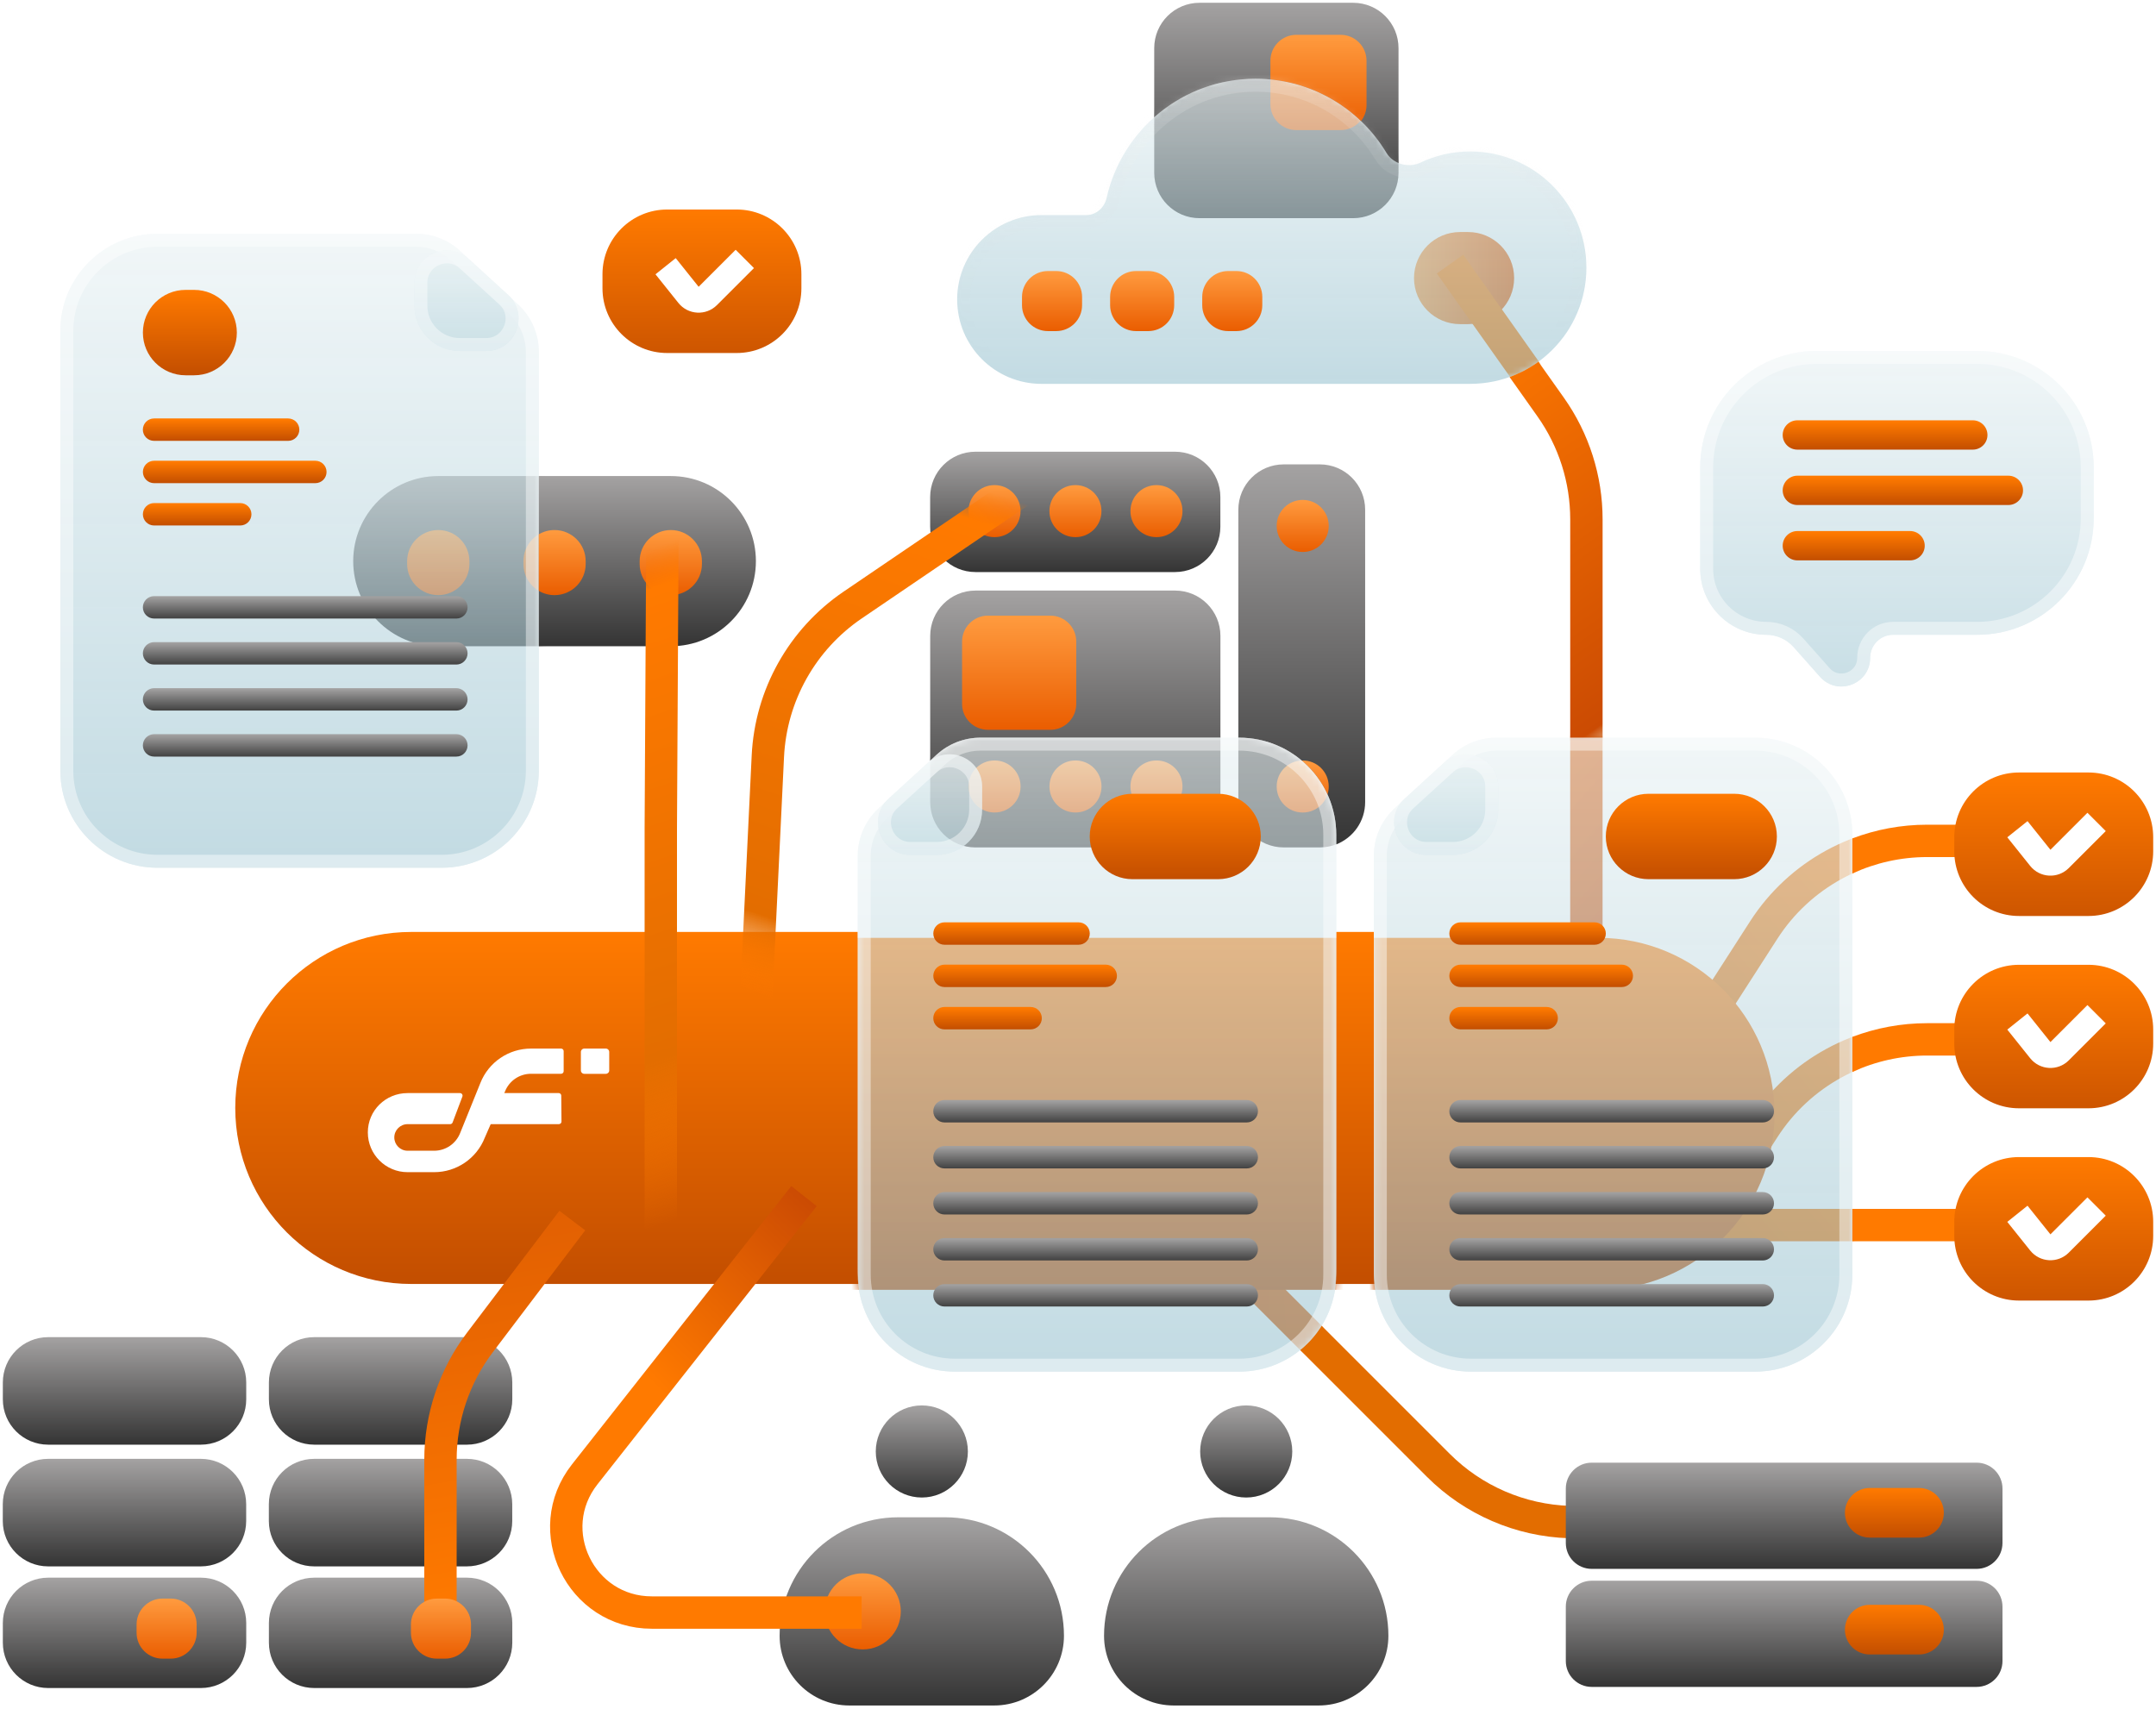 <svg width="333" height="264" viewBox="0 0 333 264" fill="none" xmlns="http://www.w3.org/2000/svg">
<g clip-path="url(#clip0_1524_15203)">
<mask id="mask0_1524_15203" style="mask-type:alpha" maskUnits="userSpaceOnUse" x="147" y="12" width="99" height="48">
<path fill-rule="evenodd" clip-rule="evenodd" d="M227.136 59.167C237.021 59.135 245.024 51.111 245.024 41.218C245.024 31.305 236.988 23.27 227.075 23.27C224.323 23.27 221.715 23.889 219.384 24.996C217.555 25.865 215.178 25.222 214.134 23.485C210.014 16.628 202.503 12.039 193.92 12.039C182.682 12.039 173.281 19.906 170.924 30.434C170.589 31.932 169.322 33.098 167.787 33.098H160.872C153.672 33.098 147.836 38.934 147.836 46.134C147.836 53.333 153.672 59.17 160.872 59.17H226.878C226.964 59.17 227.05 59.169 227.136 59.167Z" fill="white"/>
<mask id="mask1_1524_15203" style="mask-type:luminance" maskUnits="userSpaceOnUse" x="147" y="12" width="99" height="48">
<path fill-rule="evenodd" clip-rule="evenodd" d="M227.136 59.167C237.021 59.135 245.024 51.111 245.024 41.218C245.024 31.305 236.988 23.27 227.075 23.27C224.323 23.27 221.715 23.889 219.384 24.996C217.555 25.865 215.178 25.222 214.134 23.485C210.014 16.628 202.503 12.039 193.92 12.039C182.682 12.039 173.281 19.906 170.924 30.434C170.589 31.932 169.322 33.098 167.787 33.098H160.872C153.672 33.098 147.836 38.934 147.836 46.134C147.836 53.333 153.672 59.17 160.872 59.17H226.878C226.964 59.17 227.05 59.169 227.136 59.167Z" fill="white"/>
</mask>
<g mask="url(#mask1_1524_15203)">
<path d="M227.136 59.167L227.097 57.168L227.113 57.167H227.129L227.136 59.167ZM227.129 57.167C235.913 57.138 243.024 50.009 243.024 41.218H247.024C247.024 52.214 238.129 61.131 227.142 61.167L227.129 57.167ZM243.024 41.218C243.024 32.41 235.884 25.27 227.075 25.27V21.27C238.093 21.27 247.024 30.201 247.024 41.218H243.024ZM227.075 25.27C224.626 25.27 222.311 25.82 220.242 26.803L218.526 23.19C221.12 21.958 224.02 21.27 227.075 21.27V25.27ZM212.42 24.515C208.646 18.234 201.772 14.039 193.92 14.039V10.039C203.234 10.039 211.382 15.021 215.849 22.455L212.42 24.515ZM193.92 14.039C183.638 14.039 175.032 21.237 172.876 30.871L168.972 29.997C171.529 18.576 181.725 10.039 193.92 10.039V14.039ZM167.787 35.098H160.872V31.098H167.787V35.098ZM160.872 35.098C154.777 35.098 149.836 40.039 149.836 46.134H145.836C145.836 37.83 152.568 31.098 160.872 31.098V35.098ZM149.836 46.134C149.836 52.229 154.777 57.17 160.872 57.17V61.17C152.568 61.17 145.836 54.438 145.836 46.134H149.836ZM160.872 57.17H226.878V61.17H160.872V57.17ZM226.878 57.17C226.951 57.17 227.024 57.169 227.097 57.168L227.175 61.167C227.076 61.169 226.977 61.17 226.878 61.17V57.17ZM172.876 30.871C172.367 33.144 170.393 35.098 167.787 35.098V31.098C168.251 31.098 168.811 30.72 168.972 29.997L172.876 30.871ZM220.242 26.803C217.542 28.085 214.026 27.188 212.42 24.515L215.849 22.455C216.329 23.255 217.568 23.645 218.526 23.19L220.242 26.803Z" fill="white"/>
</g>
</mask>
<g mask="url(#mask0_1524_15203)">
<g filter="url(#filter0_f_1524_15203)">
<path d="M209.005 0.301H185.273C181.407 0.301 178.273 3.435 178.273 7.301V26.703C178.273 30.569 181.407 33.703 185.273 33.703H209.005C212.871 33.703 216.005 30.569 216.005 26.703V7.301C216.005 3.435 212.871 0.301 209.005 0.301Z" fill="url(#paint0_linear_1524_15203)"/>
<path d="M207.064 5.25H200.219C198.01 5.25 196.219 7.041 196.219 9.25V16.095C196.219 18.305 198.01 20.095 200.219 20.095H207.064C209.273 20.095 211.064 18.305 211.064 16.095V9.25C211.064 7.041 209.273 5.25 207.064 5.25Z" fill="url(#paint1_linear_1524_15203)"/>
<path d="M225.512 50.071C221.583 50.071 218.398 46.886 218.398 42.957C218.398 39.029 221.583 35.844 225.512 35.844L226.749 35.844C230.678 35.844 233.862 39.029 233.862 42.957C233.862 46.886 230.678 50.071 226.749 50.071L225.512 50.071Z" fill="url(#paint2_linear_1524_15203)"/>
<path fill-rule="evenodd" clip-rule="evenodd" d="M241.549 61.321L226.001 39.353L221.92 42.242L237.468 64.209L237.468 64.209C240.755 68.855 242.52 74.405 242.52 80.096V113.826H247.52V80.096C247.52 73.371 245.434 66.811 241.549 61.321L241.549 61.321ZM286.095 134.813V129.391C289.733 128.007 293.639 127.27 297.645 127.27H313.727V132.27H297.645C293.593 132.27 289.662 133.162 286.095 134.813ZM286.095 191.618L313.725 191.618L313.725 186.618L286.095 186.618V191.618ZM286.095 165.473V160.051C289.733 158.668 293.639 157.93 297.645 157.93H313.727V162.93H297.645C293.593 162.93 289.662 163.822 286.095 165.473ZM200.812 208.424L220.38 227.992C226.228 233.84 234.085 237.238 242.351 237.495L269.728 238.346L269.884 233.348L242.506 232.497C235.512 232.28 228.864 229.404 223.916 224.456L204.13 204.67C203.24 206.1 202.116 207.369 200.812 208.424Z" fill="url(#paint3_linear_1524_15203)"/>
</g>
</g>
<mask id="mask2_1524_15203" style="mask-type:alpha" maskUnits="userSpaceOnUse" x="132" y="113" width="155" height="99">
<path fill-rule="evenodd" clip-rule="evenodd" d="M206.386 128.955C206.386 120.671 199.67 113.955 191.386 113.955H151.428C149.171 113.955 146.988 114.719 145.229 116.109C145.028 116.267 144.832 116.434 144.643 116.609L144.643 116.61L143.997 117.207L135.699 124.87C135.121 125.404 134.613 126 134.182 126.642C133.085 128.276 132.484 130.214 132.484 132.216V196.885C132.484 203.099 136.262 208.429 141.646 210.706C143.44 211.465 145.413 211.885 147.484 211.885L191.386 211.886C193.013 211.886 194.58 211.627 196.047 211.148C201.116 209.492 204.997 205.21 206.082 199.909C206.281 198.933 206.386 197.922 206.386 196.886V128.955ZM284.919 123.117C285.678 124.911 286.097 126.884 286.097 128.955V196.886C286.097 199.567 285.394 202.084 284.161 204.263C282.776 206.711 280.722 208.731 278.247 210.076C276.122 211.23 273.686 211.886 271.097 211.886L227.195 211.885C224.732 211.885 222.407 211.291 220.357 210.239C216.373 208.195 213.423 204.421 212.5 199.908C212.3 198.932 212.195 197.921 212.195 196.885V132.216C212.195 129.426 213.361 126.763 215.41 124.87L224.354 116.609C226.172 114.93 228.549 113.985 231.021 113.956C231.061 113.955 231.1 113.955 231.139 113.955H271.097C277.31 113.955 282.641 117.733 284.919 123.117Z" fill="white"/>
</mask>
<g mask="url(#mask2_1524_15203)">
<g filter="url(#filter1_f_1524_15203)">
<path d="M245.021 150.745V80.224C245.021 74.016 243.095 67.961 239.509 62.893L223.961 40.926" stroke="url(#paint4_linear_1524_15203)" stroke-width="5"/>
<path d="M151.68 155.885L222.148 226.353C227.546 231.751 234.799 234.888 242.429 235.125L269.806 235.976" stroke="url(#paint5_linear_1524_15203)" stroke-width="5"/>
<path d="M259.352 163.971L272.419 143.664C277.94 135.084 287.444 129.898 297.647 129.898H313.729" stroke="url(#paint6_linear_1524_15203)" stroke-width="5"/>
<path d="M259.352 194.632L272.419 174.325C277.94 165.745 287.444 160.559 297.647 160.559H313.729" stroke="url(#paint7_linear_1524_15203)" stroke-width="5"/>
<path d="M243.305 189.246H281.275L313.727 189.247" stroke="url(#paint8_linear_1524_15203)" stroke-width="5"/>
<path d="M246.889 144.875H63.525C48.509 144.875 36.336 157.048 36.336 172.064C36.336 187.08 48.509 199.253 63.525 199.253H246.889C261.905 199.253 274.078 187.08 274.078 172.064C274.078 157.048 261.905 144.875 246.889 144.875Z" fill="url(#paint9_linear_1524_15203)"/>
<path d="M181.498 91.228H150.672C146.806 91.228 143.672 94.362 143.672 98.228V123.911C143.672 127.777 146.806 130.911 150.672 130.911H181.498C185.364 130.911 188.498 127.777 188.498 123.911V98.228C188.498 94.362 185.364 91.228 181.498 91.228Z" fill="url(#paint10_linear_1524_15203)"/>
<path d="M166.131 117.475H166.094C163.885 117.475 162.094 119.265 162.094 121.475V121.512C162.094 123.721 163.885 125.512 166.094 125.512H166.131C168.34 125.512 170.131 123.721 170.131 121.512V121.475C170.131 119.265 168.34 117.475 166.131 117.475Z" fill="url(#paint11_linear_1524_15203)"/>
<path d="M153.631 117.475H153.594C151.385 117.475 149.594 119.265 149.594 121.475V121.512C149.594 123.721 151.385 125.512 153.594 125.512H153.631C155.84 125.512 157.631 123.721 157.631 121.512V121.475C157.631 119.265 155.84 117.475 153.631 117.475Z" fill="url(#paint12_linear_1524_15203)"/>
<path d="M178.639 117.475H178.602C176.392 117.475 174.602 119.265 174.602 121.475V121.512C174.602 123.721 176.392 125.512 178.602 125.512H178.639C180.848 125.512 182.639 123.721 182.639 121.512V121.475C182.639 119.265 180.848 117.475 178.639 117.475Z" fill="url(#paint13_linear_1524_15203)"/>
<path d="M203.851 71.736H198.266C194.4 71.736 191.266 74.87 191.266 78.736V123.907C191.266 127.773 194.4 130.907 198.266 130.907H203.851C207.717 130.907 210.851 127.773 210.851 123.907V78.736C210.851 74.87 207.717 71.736 203.851 71.736Z" fill="url(#paint14_linear_1524_15203)"/>
<path d="M201.225 117.479H201.188C198.978 117.479 197.188 119.269 197.188 121.479V121.516C197.188 123.725 198.978 125.516 201.188 125.516H201.225C203.434 125.516 205.225 123.725 205.225 121.516V121.479C205.225 119.269 203.434 117.479 201.225 117.479Z" fill="url(#paint15_linear_1524_15203)"/>
</g>
</g>
<path fill-rule="evenodd" clip-rule="evenodd" d="M132.484 143.965H63.523C48.508 143.965 36.336 156.139 36.336 171.154C36.336 186.17 48.508 198.344 63.523 198.344H132.672C132.547 197.572 132.484 196.781 132.484 195.975V143.965ZM206.195 198.344C206.32 197.572 206.383 196.783 206.383 195.977V143.965H212.195V195.975C212.195 196.781 212.258 197.572 212.383 198.344H206.195Z" fill="url(#paint16_linear_1524_15203)"/>
<mask id="mask3_1524_15203" style="mask-type:alpha" maskUnits="userSpaceOnUse" x="9" y="36" width="75" height="99">
<path d="M24.32 36.115C16.036 36.115 9.32 42.831 9.32 51.115L9.32 119.046C9.32 127.33 16.036 134.046 24.32 134.046H68.222C76.506 134.046 83.222 127.33 83.222 119.046L83.222 54.376C83.222 51.586 82.056 48.923 80.007 47.03L71.063 38.769C69.216 37.063 66.793 36.115 64.278 36.115L24.32 36.115Z" fill="#95C0CE"/>
<path d="M82.222 119.046L82.222 54.376C82.222 51.865 81.173 49.469 79.328 47.765L70.385 39.504C68.722 37.968 66.541 37.115 64.278 37.115L24.32 37.115C16.588 37.115 10.32 43.383 10.32 51.115L10.32 119.046C10.32 126.778 16.588 133.046 24.32 133.046H68.222C75.954 133.046 82.222 126.778 82.222 119.046Z" fill="#95C0CE" stroke="url(#paint17_linear_1524_15203)" stroke-width="2"/>
</mask>
<g mask="url(#mask3_1524_15203)">
<g filter="url(#filter2_f_1524_15203)">
<path d="M103.608 73.539H67.7C60.44 73.539 54.555 79.424 54.555 86.684C54.555 93.944 60.44 99.829 67.7 99.829H103.608C110.868 99.829 116.754 93.944 116.754 86.684C116.754 79.424 110.868 73.539 103.608 73.539Z" fill="url(#paint18_linear_1524_15203)"/>
<path d="M90.462 86.688C90.462 84.032 88.309 81.879 85.653 81.879C82.997 81.879 80.844 84.032 80.844 86.688V87.125C80.844 89.781 82.997 91.934 85.653 91.934C88.309 91.934 90.462 89.781 90.462 87.125V86.688Z" fill="url(#paint19_linear_1524_15203)"/>
<path d="M72.501 86.688C72.501 84.032 70.348 81.879 67.692 81.879C65.036 81.879 62.883 84.032 62.883 86.688V87.125C62.883 89.781 65.036 91.934 67.692 91.934C70.348 91.934 72.501 89.781 72.501 87.125V86.688Z" fill="url(#paint20_linear_1524_15203)"/>
</g>
</g>
<path d="M24.32 36.115C16.036 36.115 9.32 42.831 9.32 51.115L9.32 119.046C9.32 127.33 16.036 134.046 24.32 134.046H68.222C76.506 134.046 83.222 127.33 83.222 119.046L83.222 54.376C83.222 51.586 82.056 48.923 80.007 47.03L71.063 38.769C69.216 37.063 66.793 36.115 64.278 36.115L24.32 36.115Z" fill="url(#paint21_linear_1524_15203)"/>
<path fill-rule="evenodd" clip-rule="evenodd" d="M83.219 99.829L83.219 73.539H103.606C110.866 73.539 116.751 79.424 116.751 86.684C116.751 93.944 110.866 99.829 103.606 99.829H83.219Z" fill="url(#paint22_linear_1524_15203)"/>
<path d="M82.222 119.046L82.222 54.376C82.222 51.865 81.173 49.469 79.328 47.765L70.385 39.504C68.722 37.968 66.541 37.115 64.278 37.115L24.32 37.115C16.588 37.115 10.32 43.383 10.32 51.115L10.32 119.046C10.32 126.778 16.588 133.046 24.32 133.046H68.222C75.954 133.046 82.222 126.778 82.222 119.046Z" stroke="url(#paint23_linear_1524_15203)" stroke-width="2"/>
<path d="M120.414 252.691C120.414 242.582 128.609 234.387 138.719 234.387H146.027C156.136 234.387 164.332 242.582 164.332 252.691C164.332 258.638 159.511 263.459 153.564 263.459H131.181C125.235 263.459 120.414 258.638 120.414 252.691Z" fill="url(#paint24_linear_1524_15203)"/>
<path d="M170.523 252.691C170.523 242.582 178.719 234.387 188.828 234.387H196.136C206.246 234.387 214.441 242.582 214.441 252.691C214.441 258.638 209.62 263.459 203.673 263.459H181.291C175.344 263.459 170.523 258.638 170.523 252.691Z" fill="url(#paint25_linear_1524_15203)"/>
<path d="M133.251 243.047H133.251C130.006 243.047 127.375 245.678 127.375 248.923V248.923C127.375 252.169 130.006 254.799 133.251 254.799H133.251C136.497 254.799 139.128 252.169 139.128 248.923V248.923C139.128 245.678 136.497 243.047 133.251 243.047Z" fill="url(#paint26_linear_1524_15203)"/>
<path fill-rule="evenodd" clip-rule="evenodd" d="M185.273 0.43H209.005C212.871 0.43 216.005 3.564 216.005 7.43V25.188C215.24 24.875 214.57 24.34 214.134 23.614C210.014 16.756 202.503 12.168 193.92 12.168C187.915 12.168 182.435 14.414 178.273 18.112V7.43C178.273 3.564 181.407 0.43 185.273 0.43Z" fill="url(#paint27_linear_1524_15203)"/>
<path fill-rule="evenodd" clip-rule="evenodd" d="M200.219 5.379H207.064C209.273 5.379 211.064 7.17 211.064 9.379V16.224C211.064 17.16 210.743 18.02 210.205 18.701C206.494 15.151 201.623 12.802 196.219 12.279V9.379C196.219 7.17 198.01 5.379 200.219 5.379Z" fill="url(#paint28_linear_1524_15203)"/>
<path d="M7.439 243.715H31.031C34.897 243.715 38.031 246.849 38.031 250.715V253.762C38.031 257.628 34.897 260.762 31.031 260.762H7.439C3.573 260.762 0.439 257.628 0.439 253.762V250.715C0.439 246.849 3.573 243.715 7.439 243.715Z" fill="url(#paint29_linear_1524_15203)"/>
<path d="M7.431 225.359H31.023C34.889 225.359 38.023 228.493 38.023 232.359V234.97C38.023 238.836 34.889 241.97 31.023 241.97H7.431C3.565 241.97 0.431 238.836 0.431 234.97V232.359C0.431 228.493 3.565 225.359 7.431 225.359Z" fill="url(#paint30_linear_1524_15203)"/>
<path d="M7.439 206.559H31.031C34.897 206.559 38.031 209.693 38.031 213.559V216.169C38.031 220.035 34.897 223.169 31.031 223.169H7.439C3.573 223.169 0.439 220.035 0.439 216.169V213.559C0.439 209.693 3.573 206.559 7.439 206.559Z" fill="url(#paint31_linear_1524_15203)"/>
<path d="M48.533 243.715H72.125C75.991 243.715 79.125 246.849 79.125 250.715V253.762C79.125 257.628 75.991 260.762 72.125 260.762H48.533C44.667 260.762 41.533 257.628 41.533 253.762V250.715C41.533 246.849 44.667 243.715 48.533 243.715Z" fill="url(#paint32_linear_1524_15203)"/>
<path d="M48.525 225.359H72.117C75.983 225.359 79.117 228.493 79.117 232.359V234.97C79.117 238.836 75.983 241.97 72.117 241.97H48.525C44.659 241.97 41.525 238.836 41.525 234.97V232.359C41.525 228.493 44.659 225.359 48.525 225.359Z" fill="url(#paint33_linear_1524_15203)"/>
<path d="M48.533 206.559H72.125C75.991 206.559 79.125 209.693 79.125 213.559V216.169C79.125 220.035 75.991 223.169 72.125 223.169H48.533C44.667 223.169 41.533 220.035 41.533 216.169V213.559C41.533 209.693 44.667 206.559 48.533 206.559Z" fill="url(#paint34_linear_1524_15203)"/>
<path d="M108.415 86.688C108.415 84.032 106.262 81.879 103.606 81.879C100.95 81.879 98.797 84.032 98.797 86.688V87.125C98.797 89.781 100.95 91.934 103.606 91.934C106.262 91.934 108.415 89.781 108.415 87.125V86.688Z" fill="url(#paint35_linear_1524_15203)"/>
<path fill-rule="evenodd" clip-rule="evenodd" d="M83.219 91.276L83.219 82.538C83.932 82.119 84.763 81.879 85.65 81.879C88.306 81.879 90.459 84.032 90.459 86.688V87.125C90.459 89.781 88.306 91.934 85.65 91.934C84.763 91.934 83.932 91.694 83.219 91.276Z" fill="url(#paint36_linear_1524_15203)"/>
<path d="M135.265 224.219C135.265 220.29 138.45 217.105 142.379 217.105C146.307 217.105 149.492 220.29 149.492 224.219C149.492 228.147 146.307 231.332 142.379 231.332C138.45 231.332 135.265 228.147 135.265 224.219Z" fill="url(#paint37_linear_1524_15203)"/>
<path d="M185.367 224.219C185.367 220.29 188.552 217.105 192.48 217.105C196.409 217.105 199.594 220.29 199.594 224.219C199.594 228.147 196.409 231.332 192.48 231.332C188.552 231.332 185.367 228.147 185.367 224.219Z" fill="url(#paint38_linear_1524_15203)"/>
<path d="M88.392 188.549L74.12 207.385C70.17 212.599 68.032 218.961 68.032 225.502L68.031 253.856" stroke="url(#paint39_linear_1524_15203)" stroke-width="5"/>
<path d="M124.175 184.77L90.314 227.752C83.499 236.403 89.661 249.102 100.674 249.102L133.077 249.103" stroke="url(#paint40_linear_1524_15203)" stroke-width="5"/>
<path fill-rule="evenodd" clip-rule="evenodd" d="M200.812 208.553C202.116 207.498 203.24 206.229 204.13 204.799L223.916 224.585C228.864 229.533 235.512 232.409 242.506 232.626L269.884 233.477L269.728 238.475L242.351 237.624C234.085 237.367 226.228 233.969 220.38 228.121L200.812 208.553ZM286.095 134.942V129.52C289.733 128.136 293.639 127.398 297.645 127.398H313.727V132.398H297.645C293.593 132.398 289.662 133.291 286.095 134.942ZM286.095 191.747L313.725 191.747L313.725 186.747L286.095 186.747V191.747ZM286.095 165.602V160.18C289.733 158.797 293.639 158.059 297.645 158.059H313.727V163.059H297.645C293.593 163.059 289.662 163.951 286.095 165.602Z" fill="url(#paint41_linear_1524_15203)"/>
<path fill-rule="evenodd" clip-rule="evenodd" d="M233.156 58.24L237.472 64.338C240.759 68.983 242.525 74.534 242.525 80.225V114.383H247.525V80.225C247.525 73.499 245.438 66.939 241.553 61.449L237.612 55.881C236.257 56.864 234.76 57.663 233.156 58.24Z" fill="url(#paint42_linear_1524_15203)"/>
<path d="M102.062 207.558V127.97L102.314 82.353" stroke="url(#paint43_linear_1524_15203)" stroke-width="5"/>
<path d="M68.747 246.945H67.469C65.26 246.945 63.469 248.736 63.469 250.945V252.224C63.469 254.433 65.26 256.224 67.469 256.224H68.747C70.956 256.224 72.747 254.433 72.747 252.224V250.945C72.747 248.736 70.956 246.945 68.747 246.945Z" fill="url(#paint44_linear_1524_15203)"/>
<path d="M26.372 246.945H25.094C22.885 246.945 21.094 248.736 21.094 250.945V252.224C21.094 254.433 22.885 256.224 25.094 256.224H26.372C28.581 256.224 30.372 254.433 30.372 252.224V250.945C30.372 248.736 28.581 246.945 26.372 246.945Z" fill="url(#paint45_linear_1524_15203)"/>
<path fill-rule="evenodd" clip-rule="evenodd" d="M150.672 91.228H181.498C185.364 91.228 188.498 94.362 188.498 98.228V113.955H151.428C148.913 113.955 146.49 114.903 144.643 116.609L143.672 117.506V98.228C143.672 94.362 146.806 91.228 150.672 91.228Z" fill="url(#paint46_linear_1524_15203)"/>
<path d="M162.23 95.103H152.594C150.385 95.103 148.594 96.894 148.594 99.103V108.74C148.594 110.949 150.385 112.74 152.594 112.74H162.23C164.44 112.74 166.23 110.949 166.23 108.74V99.103C166.23 96.894 164.44 95.103 162.23 95.103Z" fill="url(#paint47_linear_1524_15203)"/>
<path fill-rule="evenodd" clip-rule="evenodd" d="M198.266 71.736H203.851C207.717 71.736 210.851 74.87 210.851 78.736V123.907C210.851 126.879 208.999 129.418 206.386 130.434V128.955C206.386 120.671 199.67 113.955 191.386 113.955H191.266V78.736C191.266 74.87 194.4 71.736 198.266 71.736Z" fill="url(#paint48_linear_1524_15203)"/>
<path d="M201.225 77.228H201.188C198.978 77.228 197.188 79.019 197.188 81.228V81.266C197.188 83.475 198.978 85.266 201.188 85.266H201.225C203.434 85.266 205.225 83.475 205.225 81.266V81.228C205.225 79.019 203.434 77.228 201.225 77.228Z" fill="url(#paint49_linear_1524_15203)"/>
<path fill-rule="evenodd" clip-rule="evenodd" d="M205.036 122.73C204.107 120.695 202.736 118.905 201.047 117.481C201.093 117.479 201.14 117.479 201.186 117.479H201.224C203.433 117.479 205.224 119.269 205.224 121.479V121.516C205.224 121.939 205.158 122.347 205.036 122.73Z" fill="url(#paint50_linear_1524_15203)"/>
<path d="M181.49 69.779H150.664C146.798 69.779 143.664 72.913 143.664 76.779V81.37C143.664 85.236 146.798 88.37 150.664 88.37H181.49C185.356 88.37 188.49 85.236 188.49 81.37V76.779C188.49 72.913 185.356 69.779 181.49 69.779Z" fill="url(#paint51_linear_1524_15203)"/>
<path d="M166.123 74.939H166.086C163.877 74.939 162.086 76.73 162.086 78.939V78.977C162.086 81.186 163.877 82.977 166.086 82.977H166.123C168.332 82.977 170.123 81.186 170.123 78.977V78.939C170.123 76.73 168.332 74.939 166.123 74.939Z" fill="url(#paint52_linear_1524_15203)"/>
<path d="M153.623 74.939H153.586C151.377 74.939 149.586 76.73 149.586 78.939V78.977C149.586 81.186 151.377 82.977 153.586 82.977H153.623C155.832 82.977 157.623 81.186 157.623 78.977V78.939C157.623 76.73 155.832 74.939 153.623 74.939Z" fill="url(#paint53_linear_1524_15203)"/>
<path d="M178.639 74.939H178.602C176.392 74.939 174.602 76.73 174.602 78.939V78.977C174.602 81.186 176.392 82.977 178.602 82.977H178.639C180.848 82.977 182.639 81.186 182.639 78.977V78.939C182.639 76.73 180.848 74.939 178.639 74.939Z" fill="url(#paint54_linear_1524_15203)"/>
<path d="M116.562 159.015L118.597 116.83C119.051 107.416 123.902 98.764 131.695 93.465L157.484 75.932" stroke="url(#paint55_linear_1524_15203)" stroke-width="5"/>
<path d="M311.844 119.332C306.321 119.332 301.844 123.809 301.844 129.332V131.499C301.844 137.022 306.321 141.499 311.844 141.499H322.567C328.09 141.499 332.567 137.022 332.567 131.499V129.332C332.567 123.809 328.09 119.332 322.567 119.332H311.844Z" fill="url(#paint56_linear_1524_15203)"/>
<path d="M311.594 128.094L315.133 132.519C315.878 133.45 317.266 133.527 318.109 132.684L323.825 126.969" stroke="white" stroke-width="4"/>
<path d="M103.055 32.365C97.532 32.365 93.055 36.842 93.055 42.365V44.532C93.055 50.055 97.532 54.532 103.055 54.532H113.778C119.301 54.532 123.778 50.055 123.778 44.532V42.365C123.778 36.842 119.301 32.365 113.778 32.365H103.055Z" fill="url(#paint57_linear_1524_15203)"/>
<path d="M102.805 41.125L106.344 45.55C107.089 46.481 108.477 46.558 109.32 45.715L115.036 40" stroke="white" stroke-width="4"/>
<path d="M311.844 149.039C306.321 149.039 301.844 153.516 301.844 159.039V161.206C301.844 166.729 306.321 171.206 311.844 171.206H322.567C328.09 171.206 332.567 166.729 332.567 161.206V159.039C332.567 153.516 328.09 149.039 322.567 149.039H311.844Z" fill="url(#paint58_linear_1524_15203)"/>
<path d="M311.594 157.801L315.133 162.226C315.878 163.157 317.266 163.234 318.109 162.391L323.825 156.676" stroke="white" stroke-width="4"/>
<path d="M311.844 178.742C306.321 178.742 301.844 183.219 301.844 188.742V190.909C301.844 196.432 306.321 200.909 311.844 200.909H322.567C328.09 200.909 332.567 196.432 332.567 190.909V188.742C332.567 183.219 328.09 178.742 322.567 178.742H311.844Z" fill="url(#paint59_linear_1524_15203)"/>
<path d="M311.594 187.504L315.133 191.929C315.878 192.86 317.266 192.937 318.109 192.094L323.825 186.379" stroke="white" stroke-width="4"/>
<path fill-rule="evenodd" clip-rule="evenodd" d="M227.136 59.296C237.021 59.264 245.024 51.24 245.024 41.347C245.024 31.434 236.988 23.398 227.075 23.398C224.323 23.398 221.715 24.018 219.384 25.125C217.555 25.994 215.178 25.351 214.134 23.614C210.014 16.756 202.503 12.168 193.92 12.168C182.682 12.168 173.281 20.035 170.924 30.563C170.589 32.061 169.322 33.227 167.787 33.227H160.872C153.672 33.227 147.836 39.063 147.836 46.263C147.836 53.462 153.672 59.299 160.872 59.299H226.878C226.964 59.299 227.05 59.298 227.136 59.296Z" fill="url(#paint60_linear_1524_15203)"/>
<mask id="mask4_1524_15203" style="mask-type:luminance" maskUnits="userSpaceOnUse" x="147" y="12" width="99" height="48">
<path fill-rule="evenodd" clip-rule="evenodd" d="M227.136 59.296C237.021 59.264 245.024 51.24 245.024 41.347C245.024 31.434 236.988 23.398 227.075 23.398C224.323 23.398 221.715 24.018 219.384 25.125C217.555 25.994 215.178 25.351 214.134 23.614C210.014 16.756 202.503 12.168 193.92 12.168C182.682 12.168 173.281 20.035 170.924 30.563C170.589 32.061 169.322 33.227 167.787 33.227H160.872C153.672 33.227 147.836 39.063 147.836 46.263C147.836 53.462 153.672 59.299 160.872 59.299H226.878C226.964 59.299 227.05 59.298 227.136 59.296Z" fill="url(#paint61_linear_1524_15203)"/>
</mask>
<g mask="url(#mask4_1524_15203)">
<path d="M227.136 59.296L227.097 57.297L227.113 57.296H227.129L227.136 59.296ZM227.129 57.296C235.913 57.267 243.024 50.138 243.024 41.347H247.024C247.024 52.343 238.129 61.26 227.142 61.296L227.129 57.296ZM243.024 41.347C243.024 32.539 235.884 25.398 227.075 25.398V21.398C238.093 21.398 247.024 30.33 247.024 41.347H243.024ZM227.075 25.398C224.626 25.398 222.311 25.949 220.242 26.932L218.526 23.319C221.12 22.087 224.02 21.398 227.075 21.398V25.398ZM212.42 24.644C208.646 18.363 201.772 14.168 193.92 14.168V10.168C203.234 10.168 211.382 15.15 215.849 22.584L212.42 24.644ZM193.92 14.168C183.638 14.168 175.032 21.366 172.876 31L168.972 30.126C171.529 18.704 181.725 10.168 193.92 10.168V14.168ZM167.787 35.227H160.872V31.227H167.787V35.227ZM160.872 35.227C154.777 35.227 149.836 40.168 149.836 46.263H145.836C145.836 37.958 152.568 31.227 160.872 31.227V35.227ZM149.836 46.263C149.836 52.358 154.777 57.299 160.872 57.299V61.299C152.568 61.299 145.836 54.567 145.836 46.263H149.836ZM160.872 57.299H226.878V61.299H160.872V57.299ZM226.878 57.299C226.951 57.299 227.024 57.298 227.097 57.297L227.175 61.296C227.076 61.298 226.977 61.299 226.878 61.299V57.299ZM172.876 31C172.367 33.273 170.393 35.227 167.787 35.227V31.227C168.251 31.227 168.811 30.849 168.972 30.126L172.876 31ZM220.242 26.932C217.542 28.214 214.026 27.317 212.42 24.644L215.849 22.584C216.329 23.384 217.568 23.774 218.526 23.319L220.242 26.932Z" fill="url(#paint62_linear_1524_15203)"/>
</g>
<path d="M163.13 41.867H161.852C159.642 41.867 157.852 43.658 157.852 45.867V47.145C157.852 49.355 159.642 51.145 161.852 51.145H163.13C165.339 51.145 167.13 49.355 167.13 47.145V45.867C167.13 43.658 165.339 41.867 163.13 41.867Z" fill="url(#paint63_linear_1524_15203)"/>
<path d="M177.358 41.867H175.461C173.252 41.867 171.461 43.658 171.461 45.867V47.145C171.461 49.355 173.252 51.145 175.461 51.145H177.358C179.567 51.145 181.358 49.355 181.358 47.145V45.867C181.358 43.658 179.567 41.867 177.358 41.867Z" fill="url(#paint64_linear_1524_15203)"/>
<path d="M190.966 41.867H189.688C187.478 41.867 185.688 43.658 185.688 45.867V47.145C185.688 49.355 187.478 51.145 189.688 51.145H190.966C193.175 51.145 194.966 49.355 194.966 47.145V45.867C194.966 43.658 193.175 41.867 190.966 41.867Z" fill="url(#paint65_linear_1524_15203)"/>
<path d="M191.386 113.955C199.67 113.955 206.386 120.671 206.386 128.955V196.886C206.386 205.17 199.67 211.886 191.386 211.886L147.484 211.885C139.2 211.885 132.484 205.17 132.484 196.885V132.216C132.484 129.426 133.65 126.763 135.699 124.87L144.643 116.609C146.49 114.903 148.913 113.955 151.428 113.955H191.386Z" fill="url(#paint66_linear_1524_15203)"/>
<path d="M133.484 196.885V132.216C133.484 129.705 134.533 127.308 136.378 125.605L145.321 117.344C146.984 115.808 149.165 114.955 151.428 114.955H191.386C199.118 114.955 205.386 121.223 205.386 128.955V196.886C205.386 204.618 199.118 210.886 191.386 210.886L147.484 210.885C139.752 210.885 133.484 204.617 133.484 196.885Z" stroke="url(#paint67_linear_1524_15203)" stroke-width="2"/>
<path d="M143.328 117.828C146.538 114.903 151.695 117.18 151.695 121.524V125.06C151.695 128.926 148.561 132.06 144.695 132.06H140.619C136.052 132.06 133.875 126.44 137.252 123.364L143.328 117.828Z" fill="url(#paint68_linear_1524_15203)"/>
<path d="M137.923 124.103L143.999 118.567C146.568 116.227 150.693 118.049 150.693 121.524V125.06C150.693 128.373 148.007 131.06 144.693 131.06H140.617C136.963 131.06 135.222 126.564 137.923 124.103Z" stroke="url(#paint69_linear_1524_15203)" stroke-width="2"/>
<path d="M188.137 122.621H174.908C171.266 122.621 168.312 125.574 168.312 129.217C168.312 132.86 171.266 135.813 174.908 135.813H188.137C191.779 135.813 194.732 132.86 194.732 129.217C194.732 125.574 191.779 122.621 188.137 122.621Z" fill="url(#paint70_linear_1524_15203)"/>
<path d="M166.59 145.941C167.546 145.941 168.32 145.166 168.32 144.211C168.32 143.255 167.546 142.48 166.59 142.48H145.88C144.924 142.48 144.15 143.255 144.15 144.211C144.15 145.166 144.924 145.941 145.88 145.941H166.59Z" fill="url(#paint71_linear_1524_15203)"/>
<path d="M170.786 152.476C171.741 152.476 172.516 151.701 172.516 150.746C172.516 149.79 171.741 149.016 170.786 149.016H145.879C144.924 149.016 144.149 149.79 144.149 150.746C144.149 151.701 144.924 152.476 145.879 152.476H170.786Z" fill="url(#paint72_linear_1524_15203)"/>
<path d="M192.567 173.39C193.522 173.39 194.297 172.615 194.297 171.66C194.297 170.704 193.522 169.93 192.567 169.93H145.876C144.92 169.93 144.146 170.704 144.146 171.66C144.146 172.615 144.92 173.39 145.876 173.39H192.567Z" fill="url(#paint73_linear_1524_15203)"/>
<path d="M192.567 180.495C193.522 180.495 194.297 179.721 194.297 178.765C194.297 177.81 193.522 177.035 192.567 177.035H145.876C144.92 177.035 144.146 177.81 144.146 178.765C144.146 179.721 144.92 180.495 145.876 180.495H192.567Z" fill="url(#paint74_linear_1524_15203)"/>
<path d="M192.567 187.609C193.522 187.609 194.297 186.834 194.297 185.878C194.297 184.923 193.522 184.148 192.567 184.148H145.876C144.92 184.148 144.146 184.923 144.146 185.878C144.146 186.834 144.92 187.609 145.876 187.609H192.567Z" fill="url(#paint75_linear_1524_15203)"/>
<path d="M192.567 194.714C193.522 194.714 194.297 193.939 194.297 192.984C194.297 192.028 193.522 191.254 192.567 191.254H145.876C144.92 191.254 144.146 192.028 144.146 192.984C144.146 193.939 144.92 194.714 145.876 194.714H192.567Z" fill="url(#paint76_linear_1524_15203)"/>
<path d="M192.567 201.827C193.522 201.827 194.297 201.053 194.297 200.097C194.297 199.142 193.522 198.367 192.567 198.367H145.876C144.92 198.367 144.146 199.142 144.146 200.097C144.146 201.053 144.92 201.827 145.876 201.827H192.567Z" fill="url(#paint77_linear_1524_15203)"/>
<path d="M159.184 159.015C160.139 159.015 160.914 158.24 160.914 157.285C160.914 156.329 160.139 155.555 159.184 155.555H145.877C144.922 155.555 144.147 156.329 144.147 157.285C144.147 158.24 144.922 159.015 145.877 159.015H159.184Z" fill="url(#paint78_linear_1524_15203)"/>
<path d="M72.375 39.988C69.165 37.062 64.008 39.34 64.008 43.684V47.219C64.008 51.086 67.142 54.219 71.008 54.219H75.084C79.651 54.219 81.828 48.6 78.451 45.523L72.375 39.988Z" fill="url(#paint79_linear_1524_15203)"/>
<path d="M77.778 46.263L71.702 40.727C69.133 38.387 65.008 40.209 65.008 43.684V47.219C65.008 50.533 67.694 53.219 71.008 53.219H75.084C78.738 53.219 80.479 48.724 77.778 46.263Z" stroke="url(#paint80_linear_1524_15203)" stroke-width="2"/>
<path d="M29.985 44.781H28.666C25.023 44.781 22.07 47.734 22.07 51.377C22.07 55.02 25.023 57.973 28.666 57.973H29.985C33.628 57.973 36.581 55.02 36.581 51.377C36.581 47.734 33.628 44.781 29.985 44.781Z" fill="url(#paint81_linear_1524_15203)"/>
<path d="M44.504 68.101C45.46 68.101 46.234 67.326 46.234 66.371C46.234 65.415 45.46 64.641 44.504 64.641H23.794C22.838 64.641 22.064 65.415 22.064 66.371C22.064 67.326 22.838 68.101 23.794 68.101H44.504Z" fill="url(#paint82_linear_1524_15203)"/>
<path d="M48.708 74.636C49.663 74.636 50.438 73.861 50.438 72.906C50.438 71.95 49.663 71.176 48.708 71.176H23.801C22.846 71.176 22.071 71.95 22.071 72.906C22.071 73.861 22.846 74.636 23.801 74.636H48.708Z" fill="url(#paint83_linear_1524_15203)"/>
<path d="M70.489 95.55C71.444 95.55 72.219 94.775 72.219 93.82C72.219 92.864 71.444 92.09 70.489 92.09H23.797C22.842 92.09 22.067 92.864 22.067 93.82C22.067 94.775 22.842 95.55 23.797 95.55H70.489Z" fill="url(#paint84_linear_1524_15203)"/>
<path d="M70.489 102.655C71.444 102.655 72.219 101.881 72.219 100.925C72.219 99.97 71.444 99.195 70.489 99.195H23.797C22.842 99.195 22.067 99.97 22.067 100.925C22.067 101.881 22.842 102.655 23.797 102.655H70.489Z" fill="url(#paint85_linear_1524_15203)"/>
<path d="M70.489 109.769C71.444 109.769 72.219 108.994 72.219 108.039C72.219 107.083 71.444 106.309 70.489 106.309H23.797C22.842 106.309 22.067 107.083 22.067 108.039C22.067 108.994 22.842 109.769 23.797 109.769H70.489Z" fill="url(#paint86_linear_1524_15203)"/>
<path d="M70.489 116.874C71.444 116.874 72.219 116.1 72.219 115.144C72.219 114.189 71.444 113.414 70.489 113.414H23.797C22.842 113.414 22.067 114.189 22.067 115.144C22.067 116.1 22.842 116.874 23.797 116.874H70.489Z" fill="url(#paint87_linear_1524_15203)"/>
<path d="M37.106 81.175C38.061 81.175 38.836 80.4 38.836 79.445C38.836 78.489 38.061 77.715 37.106 77.715H23.799C22.843 77.715 22.069 78.489 22.069 79.445C22.069 80.4 22.843 81.175 23.799 81.175H37.106Z" fill="url(#paint88_linear_1524_15203)"/>
<path d="M271.097 113.955C279.381 113.955 286.097 120.671 286.097 128.955V196.886C286.097 205.17 279.381 211.886 271.097 211.886L227.195 211.885C218.911 211.885 212.195 205.17 212.195 196.885V132.216C212.195 129.426 213.361 126.763 215.41 124.87L224.354 116.609C226.201 114.903 228.624 113.955 231.139 113.955H271.097Z" fill="url(#paint89_linear_1524_15203)"/>
<path d="M213.195 196.885V132.216C213.195 129.705 214.244 127.308 216.089 125.605L225.033 117.344C226.695 115.808 228.876 114.955 231.139 114.955H271.097C278.829 114.955 285.097 121.223 285.097 128.955V196.886C285.097 204.618 278.829 210.886 271.097 210.886L227.195 210.885C219.463 210.885 213.195 204.617 213.195 196.885Z" stroke="url(#paint90_linear_1524_15203)" stroke-width="2"/>
<path d="M223.039 117.828C226.249 114.903 231.406 117.18 231.406 121.524V125.06C231.406 128.926 228.272 132.06 224.406 132.06H220.33C215.763 132.06 213.586 126.44 216.963 123.364L223.039 117.828Z" fill="url(#paint91_linear_1524_15203)"/>
<path d="M217.634 124.103L223.71 118.567C226.279 116.227 230.404 118.049 230.404 121.524V125.06C230.404 128.373 227.718 131.06 224.404 131.06H220.328C216.674 131.06 214.933 126.564 217.634 124.103Z" stroke="url(#paint92_linear_1524_15203)" stroke-width="2"/>
<path d="M267.847 122.621H254.619C250.976 122.621 248.023 125.574 248.023 129.217C248.023 132.86 250.976 135.813 254.619 135.813H267.847C271.49 135.813 274.443 132.86 274.443 129.217C274.443 125.574 271.49 122.621 267.847 122.621Z" fill="url(#paint93_linear_1524_15203)"/>
<path d="M246.293 145.941C247.249 145.941 248.023 145.166 248.023 144.211C248.023 143.255 247.249 142.48 246.293 142.48H225.583C224.628 142.48 223.853 143.255 223.853 144.211C223.853 145.166 224.628 145.941 225.583 145.941H246.293Z" fill="url(#paint94_linear_1524_15203)"/>
<path d="M250.489 152.476C251.444 152.476 252.219 151.701 252.219 150.746C252.219 149.79 251.444 149.016 250.489 149.016H225.582C224.627 149.016 223.852 149.79 223.852 150.746C223.852 151.701 224.627 152.476 225.582 152.476H250.489Z" fill="url(#paint95_linear_1524_15203)"/>
<path d="M272.27 173.39C273.225 173.39 274 172.615 274 171.66C274 170.704 273.225 169.93 272.27 169.93H225.579C224.623 169.93 223.849 170.704 223.849 171.66C223.849 172.615 224.623 173.39 225.579 173.39H272.27Z" fill="url(#paint96_linear_1524_15203)"/>
<path d="M272.27 180.495C273.225 180.495 274 179.721 274 178.765C274 177.81 273.225 177.035 272.27 177.035H225.579C224.623 177.035 223.849 177.81 223.849 178.765C223.849 179.721 224.623 180.495 225.579 180.495H272.27Z" fill="url(#paint97_linear_1524_15203)"/>
<path d="M272.27 187.608C273.225 187.608 274 186.834 274 185.878C274 184.923 273.225 184.148 272.27 184.148H225.579C224.623 184.148 223.849 184.923 223.849 185.878C223.849 186.834 224.623 187.608 225.579 187.608H272.27Z" fill="url(#paint98_linear_1524_15203)"/>
<path d="M272.27 194.714C273.225 194.714 274 193.939 274 192.984C274 192.028 273.225 191.254 272.27 191.254H225.579C224.623 191.254 223.849 192.028 223.849 192.984C223.849 193.939 224.623 194.714 225.579 194.714H272.27Z" fill="url(#paint99_linear_1524_15203)"/>
<path d="M272.27 201.827C273.225 201.827 274 201.053 274 200.097C274 199.142 273.225 198.367 272.27 198.367H225.579C224.623 198.367 223.849 199.142 223.849 200.097C223.849 201.053 224.623 201.827 225.579 201.827H272.27Z" fill="url(#paint100_linear_1524_15203)"/>
<path d="M238.887 159.015C239.843 159.015 240.617 158.24 240.617 157.285C240.617 156.329 239.843 155.555 238.887 155.555H225.58C224.625 155.555 223.85 156.329 223.85 157.285C223.85 158.24 224.625 159.015 225.58 159.015H238.887Z" fill="url(#paint101_linear_1524_15203)"/>
<path d="M305.378 54.209C315.319 54.209 323.378 62.268 323.378 72.209V80.059C323.378 90 315.319 98.059 305.378 98.059L292.4 98.059C290.441 98.059 288.853 99.647 288.853 101.606C288.853 105.684 283.811 107.599 281.103 104.549L277.032 99.963C275.957 98.752 274.416 98.059 272.797 98.059C267.166 98.059 262.602 93.495 262.602 87.864V72.209C262.602 62.268 270.661 54.209 280.602 54.209L305.378 54.209Z" fill="url(#paint102_linear_1524_15203)"/>
<path d="M280.602 55.209L305.378 55.209C314.767 55.209 322.378 62.82 322.378 72.209V80.059C322.378 89.448 314.767 97.059 305.378 97.059L292.4 97.059C289.889 97.059 287.853 99.095 287.853 101.606C287.853 104.764 283.948 106.248 281.851 103.885L277.78 99.299C276.515 97.875 274.702 97.059 272.797 97.059C267.718 97.059 263.602 92.942 263.602 87.864V72.209C263.602 62.82 271.213 55.209 280.602 55.209Z" stroke="url(#paint103_linear_1524_15203)" stroke-width="2"/>
<path d="M304.705 69.457C305.955 69.457 306.969 68.444 306.969 67.194C306.969 65.943 305.955 64.93 304.705 64.93H277.605C276.354 64.93 275.341 65.943 275.341 67.194C275.341 68.444 276.354 69.457 277.605 69.457H304.705Z" fill="url(#paint104_linear_1524_15203)"/>
<path d="M310.197 78.012C311.447 78.012 312.461 76.998 312.461 75.748C312.461 74.498 311.447 73.484 310.197 73.484H277.606C276.356 73.484 275.342 74.498 275.342 75.748C275.342 76.998 276.356 78.012 277.606 78.012H310.197Z" fill="url(#paint105_linear_1524_15203)"/>
<path d="M295.017 86.563C296.268 86.563 297.281 85.549 297.281 84.299C297.281 83.049 296.268 82.035 295.017 82.035H277.605C276.355 82.035 275.341 83.049 275.341 84.299C275.341 85.549 276.355 86.563 277.605 86.563H295.017Z" fill="url(#paint106_linear_1524_15203)"/>
<path d="M305.289 244.184H245.844C243.635 244.184 241.844 245.974 241.844 248.184V256.589C241.844 258.798 243.635 260.589 245.844 260.589H305.289C307.498 260.589 309.289 258.798 309.289 256.589V248.184C309.289 245.974 307.498 244.184 305.289 244.184Z" fill="url(#paint107_linear_1524_15203)"/>
<path d="M305.289 225.949H245.844C243.635 225.949 241.844 227.74 241.844 229.949V238.355C241.844 240.564 243.635 242.355 245.844 242.355H305.289C307.498 242.355 309.289 240.564 309.289 238.355V229.949C309.289 227.74 307.498 225.949 305.289 225.949Z" fill="url(#paint108_linear_1524_15203)"/>
<path d="M296.397 247.91H288.787C286.67 247.91 284.953 249.627 284.953 251.744C284.953 253.861 286.67 255.578 288.787 255.578H296.397C298.514 255.578 300.23 253.861 300.23 251.744C300.23 249.627 298.514 247.91 296.397 247.91Z" fill="url(#paint109_linear_1524_15203)"/>
<path d="M296.397 229.859H288.787C286.67 229.859 284.953 231.576 284.953 233.693C284.953 235.811 286.67 237.527 288.787 237.527H296.397C298.514 237.527 300.23 235.811 300.23 233.693C300.23 231.576 298.514 229.859 296.397 229.859Z" fill="url(#paint110_linear_1524_15203)"/>
<path fill-rule="evenodd" clip-rule="evenodd" d="M90.248 165.884C89.956 165.884 89.719 165.647 89.719 165.355V162.51C89.719 162.217 89.956 161.98 90.248 161.98H93.567C93.86 161.98 94.097 162.217 94.097 162.51V165.355C94.097 165.647 93.86 165.884 93.567 165.884H90.248Z" fill="white"/>
<path fill-rule="evenodd" clip-rule="evenodd" d="M75.766 169.065C75.835 168.935 75.97 168.854 76.116 168.854H86.29C86.507 168.854 86.685 169.03 86.687 169.247L86.723 173.253C86.725 173.474 86.547 173.654 86.326 173.654H73.991C73.692 173.654 73.5 173.335 73.641 173.071L75.766 169.065Z" fill="white"/>
<path fill-rule="evenodd" clip-rule="evenodd" d="M82.013 165.875C80.241 165.875 78.649 166.958 77.999 168.607L74.874 175.753C73.608 178.964 70.507 181.074 67.056 181.074H62.953C59.562 181.074 56.812 178.324 56.812 174.933C56.812 171.541 59.562 168.857 62.953 168.857H71.045C71.323 168.857 71.515 169.134 71.417 169.394L69.905 173.4C69.847 173.554 69.699 173.657 69.534 173.657H62.953C61.82 173.657 60.901 174.576 60.901 175.709C60.901 176.843 61.82 177.762 62.953 177.762H67.056C68.829 177.762 70.421 176.678 71.071 175.029L74.195 167.301C75.462 164.091 78.562 161.98 82.013 161.98H86.662C86.881 161.98 87.059 162.158 87.059 162.377V165.478C87.059 165.697 86.881 165.875 86.662 165.875H82.013Z" fill="white"/>
</g>
<defs>
<filter id="filter0_f_1524_15203" x="172.273" y="-5.699" width="147.453" height="250.045" filterUnits="userSpaceOnUse" color-interpolation-filters="sRGB">
<feFlood flood-opacity="0" result="BackgroundImageFix"/>
<feBlend mode="normal" in="SourceGraphic" in2="BackgroundImageFix" result="shape"/>
<feGaussianBlur stdDeviation="3" result="effect1_foregroundBlur_1524_15203"/>
</filter>
<filter id="filter1_f_1524_15203" x="29.336" y="32.482" width="291.391" height="212.992" filterUnits="userSpaceOnUse" color-interpolation-filters="sRGB">
<feFlood flood-opacity="0" result="BackgroundImageFix"/>
<feBlend mode="normal" in="SourceGraphic" in2="BackgroundImageFix" result="shape"/>
<feGaussianBlur stdDeviation="3.5" result="effect1_foregroundBlur_1524_15203"/>
</filter>
<filter id="filter2_f_1524_15203" x="48.555" y="67.539" width="74.195" height="38.291" filterUnits="userSpaceOnUse" color-interpolation-filters="sRGB">
<feFlood flood-opacity="0" result="BackgroundImageFix"/>
<feBlend mode="normal" in="SourceGraphic" in2="BackgroundImageFix" result="shape"/>
<feGaussianBlur stdDeviation="3" result="effect1_foregroundBlur_1524_15203"/>
</filter>
<linearGradient id="paint0_linear_1524_15203" x1="197.139" y1="0.301" x2="197.139" y2="33.703" gradientUnits="userSpaceOnUse">
<stop stop-color="#A4A2A2"/>
<stop offset="1" stop-color="#343434"/>
</linearGradient>
<linearGradient id="paint1_linear_1524_15203" x1="203.641" y1="5.25" x2="203.641" y2="20.095" gradientUnits="userSpaceOnUse">
<stop stop-color="#FF9B3F"/>
<stop offset="1" stop-color="#EA5D00"/>
</linearGradient>
<linearGradient id="paint2_linear_1524_15203" x1="218.398" y1="42.957" x2="233.862" y2="42.957" gradientUnits="userSpaceOnUse">
<stop stop-color="#FF9B3F"/>
<stop offset="1" stop-color="#EA5D00"/>
</linearGradient>
<linearGradient id="paint3_linear_1524_15203" x1="313.321" y1="187.68" x2="267.392" y2="227.238" gradientUnits="userSpaceOnUse">
<stop offset="0.059" stop-color="#FF7A00"/>
<stop offset="0.859" stop-color="#E36D00"/>
</linearGradient>
<linearGradient id="paint4_linear_1524_15203" x1="223.967" y1="43.871" x2="292.967" y2="104.573" gradientUnits="userSpaceOnUse">
<stop stop-color="#FF7A00" stop-opacity="0"/>
<stop offset="0.059" stop-color="#FF7A00"/>
<stop offset="0.93" stop-color="#CB4B03"/>
<stop offset="1" stop-color="#BB5A01" stop-opacity="0"/>
</linearGradient>
<linearGradient id="paint5_linear_1524_15203" x1="269.806" y1="235.976" x2="149.797" y2="243.11" gradientUnits="userSpaceOnUse">
<stop stop-color="#FF7A00" stop-opacity="0"/>
<stop offset="0.032" stop-color="#FF7A00"/>
<stop offset="0.93" stop-color="#CB4B03"/>
<stop offset="1" stop-color="#BB5A01" stop-opacity="0"/>
</linearGradient>
<linearGradient id="paint6_linear_1524_15203" x1="313.322" y1="128.47" x2="267.671" y2="168.067" gradientUnits="userSpaceOnUse">
<stop stop-color="#FF7A00" stop-opacity="0"/>
<stop offset="0.059" stop-color="#FF7A00"/>
<stop offset="0.859" stop-color="#E36D00"/>
<stop offset="1" stop-color="#FF7A00" stop-opacity="0"/>
</linearGradient>
<linearGradient id="paint7_linear_1524_15203" x1="313.322" y1="159.131" x2="267.671" y2="198.728" gradientUnits="userSpaceOnUse">
<stop stop-color="#FF7A00" stop-opacity="0"/>
<stop offset="0.059" stop-color="#FF7A00"/>
<stop offset="0.859" stop-color="#E36D00"/>
<stop offset="1" stop-color="#FF7A00" stop-opacity="0"/>
</linearGradient>
<linearGradient id="paint8_linear_1524_15203" x1="313.321" y1="187.809" x2="267.392" y2="227.367" gradientUnits="userSpaceOnUse">
<stop stop-color="#FF7A00" stop-opacity="0"/>
<stop offset="0.059" stop-color="#FF7A00"/>
<stop offset="0.859" stop-color="#E36D00"/>
<stop offset="1" stop-color="#FF7A00" stop-opacity="0"/>
</linearGradient>
<linearGradient id="paint9_linear_1524_15203" x1="155.207" y1="144.875" x2="155.207" y2="199.253" gradientUnits="userSpaceOnUse">
<stop stop-color="#FF7A00"/>
<stop offset="1" stop-color="#C34E00"/>
</linearGradient>
<linearGradient id="paint10_linear_1524_15203" x1="166.085" y1="91.228" x2="166.085" y2="130.911" gradientUnits="userSpaceOnUse">
<stop stop-color="#A4A2A2"/>
<stop offset="1" stop-color="#343434"/>
</linearGradient>
<linearGradient id="paint11_linear_1524_15203" x1="166.112" y1="117.475" x2="166.112" y2="125.513" gradientUnits="userSpaceOnUse">
<stop stop-color="#FF9B3F"/>
<stop offset="1" stop-color="#EA5D00"/>
</linearGradient>
<linearGradient id="paint12_linear_1524_15203" x1="153.612" y1="117.475" x2="153.612" y2="125.513" gradientUnits="userSpaceOnUse">
<stop stop-color="#FF9B3F"/>
<stop offset="1" stop-color="#EA5D00"/>
</linearGradient>
<linearGradient id="paint13_linear_1524_15203" x1="178.621" y1="117.475" x2="178.621" y2="125.513" gradientUnits="userSpaceOnUse">
<stop stop-color="#FF9B3F"/>
<stop offset="1" stop-color="#EA5D00"/>
</linearGradient>
<linearGradient id="paint14_linear_1524_15203" x1="201.058" y1="71.736" x2="201.058" y2="130.907" gradientUnits="userSpaceOnUse">
<stop stop-color="#A4A2A2"/>
<stop offset="1" stop-color="#343434"/>
</linearGradient>
<linearGradient id="paint15_linear_1524_15203" x1="201.207" y1="117.479" x2="201.207" y2="125.517" gradientUnits="userSpaceOnUse">
<stop stop-color="#FF9B3F"/>
<stop offset="1" stop-color="#EA5D00"/>
</linearGradient>
<linearGradient id="paint16_linear_1524_15203" x1="155.207" y1="143.965" x2="155.207" y2="198.343" gradientUnits="userSpaceOnUse">
<stop stop-color="#FF7A00"/>
<stop offset="1" stop-color="#C34E00"/>
</linearGradient>
<linearGradient id="paint17_linear_1524_15203" x1="52.121" y1="11.6" x2="52.122" y2="-255.775" gradientUnits="userSpaceOnUse">
<stop stop-color="white" stop-opacity="0.43"/>
<stop offset="1" stop-color="#B7B7B7" stop-opacity="0"/>
</linearGradient>
<linearGradient id="paint18_linear_1524_15203" x1="85.654" y1="73.539" x2="85.654" y2="99.829" gradientUnits="userSpaceOnUse">
<stop stop-color="#A4A2A2"/>
<stop offset="1" stop-color="#343434"/>
</linearGradient>
<linearGradient id="paint19_linear_1524_15203" x1="85.653" y1="81.879" x2="85.653" y2="91.934" gradientUnits="userSpaceOnUse">
<stop stop-color="#FF9B3F"/>
<stop offset="1" stop-color="#EA5D00"/>
</linearGradient>
<linearGradient id="paint20_linear_1524_15203" x1="67.692" y1="81.879" x2="67.692" y2="91.934" gradientUnits="userSpaceOnUse">
<stop stop-color="#FF9B3F"/>
<stop offset="1" stop-color="#EA5D00"/>
</linearGradient>
<linearGradient id="paint21_linear_1524_15203" x1="46.271" y1="134.046" x2="46.271" y2="36.115" gradientUnits="userSpaceOnUse">
<stop stop-color="#95C0CE" stop-opacity="0.57"/>
<stop offset="1" stop-color="#E8F1F3" stop-opacity="0.6"/>
</linearGradient>
<linearGradient id="paint22_linear_1524_15203" x1="85.654" y1="73.539" x2="85.654" y2="99.829" gradientUnits="userSpaceOnUse">
<stop stop-color="#A4A2A2"/>
<stop offset="1" stop-color="#343434"/>
</linearGradient>
<linearGradient id="paint23_linear_1524_15203" x1="52.121" y1="11.6" x2="52.122" y2="-255.775" gradientUnits="userSpaceOnUse">
<stop stop-color="white" stop-opacity="0.43"/>
<stop offset="1" stop-color="#B7B7B7" stop-opacity="0"/>
</linearGradient>
<linearGradient id="paint24_linear_1524_15203" x1="142.373" y1="234.387" x2="142.373" y2="263.459" gradientUnits="userSpaceOnUse">
<stop stop-color="#A4A2A2"/>
<stop offset="1" stop-color="#343434"/>
</linearGradient>
<linearGradient id="paint25_linear_1524_15203" x1="192.482" y1="234.387" x2="192.482" y2="263.459" gradientUnits="userSpaceOnUse">
<stop stop-color="#A4A2A2"/>
<stop offset="1" stop-color="#343434"/>
</linearGradient>
<linearGradient id="paint26_linear_1524_15203" x1="133.251" y1="243.047" x2="133.251" y2="254.799" gradientUnits="userSpaceOnUse">
<stop stop-color="#FF9B3F"/>
<stop offset="1" stop-color="#EA5D00"/>
</linearGradient>
<linearGradient id="paint27_linear_1524_15203" x1="197.139" y1="0.43" x2="197.139" y2="33.832" gradientUnits="userSpaceOnUse">
<stop stop-color="#A4A2A2"/>
<stop offset="1" stop-color="#343434"/>
</linearGradient>
<linearGradient id="paint28_linear_1524_15203" x1="203.641" y1="5.379" x2="203.641" y2="20.224" gradientUnits="userSpaceOnUse">
<stop stop-color="#FF9B3F"/>
<stop offset="1" stop-color="#EA5D00"/>
</linearGradient>
<linearGradient id="paint29_linear_1524_15203" x1="19.235" y1="243.715" x2="19.235" y2="260.762" gradientUnits="userSpaceOnUse">
<stop stop-color="#A4A2A2"/>
<stop offset="1" stop-color="#343434"/>
</linearGradient>
<linearGradient id="paint30_linear_1524_15203" x1="19.227" y1="225.359" x2="19.227" y2="241.97" gradientUnits="userSpaceOnUse">
<stop stop-color="#A4A2A2"/>
<stop offset="1" stop-color="#343434"/>
</linearGradient>
<linearGradient id="paint31_linear_1524_15203" x1="19.235" y1="206.559" x2="19.235" y2="223.169" gradientUnits="userSpaceOnUse">
<stop stop-color="#A4A2A2"/>
<stop offset="1" stop-color="#343434"/>
</linearGradient>
<linearGradient id="paint32_linear_1524_15203" x1="60.329" y1="243.715" x2="60.329" y2="260.762" gradientUnits="userSpaceOnUse">
<stop stop-color="#A4A2A2"/>
<stop offset="1" stop-color="#343434"/>
</linearGradient>
<linearGradient id="paint33_linear_1524_15203" x1="60.321" y1="225.359" x2="60.321" y2="241.97" gradientUnits="userSpaceOnUse">
<stop stop-color="#A4A2A2"/>
<stop offset="1" stop-color="#343434"/>
</linearGradient>
<linearGradient id="paint34_linear_1524_15203" x1="60.329" y1="206.559" x2="60.329" y2="223.169" gradientUnits="userSpaceOnUse">
<stop stop-color="#A4A2A2"/>
<stop offset="1" stop-color="#343434"/>
</linearGradient>
<linearGradient id="paint35_linear_1524_15203" x1="103.606" y1="81.879" x2="103.606" y2="91.934" gradientUnits="userSpaceOnUse">
<stop stop-color="#FF9B3F"/>
<stop offset="1" stop-color="#EA5D00"/>
</linearGradient>
<linearGradient id="paint36_linear_1524_15203" x1="85.653" y1="81.879" x2="85.653" y2="91.934" gradientUnits="userSpaceOnUse">
<stop stop-color="#FF9B3F"/>
<stop offset="1" stop-color="#EA5D00"/>
</linearGradient>
<linearGradient id="paint37_linear_1524_15203" x1="142.379" y1="217.105" x2="142.379" y2="231.332" gradientUnits="userSpaceOnUse">
<stop stop-color="#A4A2A2"/>
<stop offset="1" stop-color="#343434"/>
</linearGradient>
<linearGradient id="paint38_linear_1524_15203" x1="192.48" y1="217.105" x2="192.48" y2="231.332" gradientUnits="userSpaceOnUse">
<stop stop-color="#A4A2A2"/>
<stop offset="1" stop-color="#343434"/>
</linearGradient>
<linearGradient id="paint39_linear_1524_15203" x1="71.463" y1="254.543" x2="50.19" y2="136.22" gradientUnits="userSpaceOnUse">
<stop stop-color="#FF7A00" stop-opacity="0"/>
<stop offset="0.032" stop-color="#FF7A00"/>
<stop offset="0.93" stop-color="#CB4B03"/>
<stop offset="1" stop-color="#BB5A01" stop-opacity="0"/>
</linearGradient>
<linearGradient id="paint40_linear_1524_15203" x1="133.077" y1="249.101" x2="162.972" y2="218.739" gradientUnits="userSpaceOnUse">
<stop offset="0.059" stop-color="#FF7A00"/>
<stop offset="0.93" stop-color="#CB4B03"/>
</linearGradient>
<linearGradient id="paint41_linear_1524_15203" x1="313.321" y1="210.193" x2="289.658" y2="246.705" gradientUnits="userSpaceOnUse">
<stop offset="0.059" stop-color="#FF7A00"/>
<stop offset="0.859" stop-color="#E36D00"/>
</linearGradient>
<linearGradient id="paint42_linear_1524_15203" x1="223.968" y1="48.475" x2="264.298" y2="106.007" gradientUnits="userSpaceOnUse">
<stop stop-color="#FF7A00" stop-opacity="0"/>
<stop offset="0.059" stop-color="#FF7A00"/>
<stop offset="0.93" stop-color="#CB4B03"/>
<stop offset="1" stop-color="#BB5A01" stop-opacity="0"/>
</linearGradient>
<linearGradient id="paint43_linear_1524_15203" x1="103.699" y1="83.741" x2="135.027" y2="178.39" gradientUnits="userSpaceOnUse">
<stop stop-color="#FF7A00" stop-opacity="0"/>
<stop offset="0.059" stop-color="#FF7A00"/>
<stop offset="0.755" stop-color="#E36D00"/>
<stop offset="1" stop-color="#FF7A00" stop-opacity="0"/>
</linearGradient>
<linearGradient id="paint44_linear_1524_15203" x1="68.108" y1="246.945" x2="68.108" y2="256.224" gradientUnits="userSpaceOnUse">
<stop stop-color="#FF9B3F"/>
<stop offset="1" stop-color="#EA5D00"/>
</linearGradient>
<linearGradient id="paint45_linear_1524_15203" x1="25.733" y1="246.945" x2="25.733" y2="256.224" gradientUnits="userSpaceOnUse">
<stop stop-color="#FF9B3F"/>
<stop offset="1" stop-color="#EA5D00"/>
</linearGradient>
<linearGradient id="paint46_linear_1524_15203" x1="166.085" y1="91.228" x2="166.085" y2="130.911" gradientUnits="userSpaceOnUse">
<stop stop-color="#A4A2A2"/>
<stop offset="1" stop-color="#343434"/>
</linearGradient>
<linearGradient id="paint47_linear_1524_15203" x1="157.412" y1="95.103" x2="157.412" y2="112.74" gradientUnits="userSpaceOnUse">
<stop stop-color="#FF9B3F"/>
<stop offset="1" stop-color="#EA5D00"/>
</linearGradient>
<linearGradient id="paint48_linear_1524_15203" x1="201.058" y1="71.736" x2="201.058" y2="130.907" gradientUnits="userSpaceOnUse">
<stop stop-color="#A4A2A2"/>
<stop offset="1" stop-color="#343434"/>
</linearGradient>
<linearGradient id="paint49_linear_1524_15203" x1="201.207" y1="77.228" x2="201.207" y2="85.266" gradientUnits="userSpaceOnUse">
<stop stop-color="#FF9B3F"/>
<stop offset="1" stop-color="#EA5D00"/>
</linearGradient>
<linearGradient id="paint50_linear_1524_15203" x1="201.207" y1="117.479" x2="201.207" y2="125.517" gradientUnits="userSpaceOnUse">
<stop stop-color="#FF9B3F"/>
<stop offset="1" stop-color="#EA5D00"/>
</linearGradient>
<linearGradient id="paint51_linear_1524_15203" x1="166.077" y1="69.779" x2="166.077" y2="88.37" gradientUnits="userSpaceOnUse">
<stop stop-color="#A4A2A2"/>
<stop offset="1" stop-color="#343434"/>
</linearGradient>
<linearGradient id="paint52_linear_1524_15203" x1="166.105" y1="74.939" x2="166.105" y2="82.977" gradientUnits="userSpaceOnUse">
<stop stop-color="#FF9B3F"/>
<stop offset="1" stop-color="#EA5D00"/>
</linearGradient>
<linearGradient id="paint53_linear_1524_15203" x1="153.605" y1="74.939" x2="153.605" y2="82.977" gradientUnits="userSpaceOnUse">
<stop stop-color="#FF9B3F"/>
<stop offset="1" stop-color="#EA5D00"/>
</linearGradient>
<linearGradient id="paint54_linear_1524_15203" x1="178.62" y1="74.939" x2="178.62" y2="82.977" gradientUnits="userSpaceOnUse">
<stop stop-color="#FF9B3F"/>
<stop offset="1" stop-color="#EA5D00"/>
</linearGradient>
<linearGradient id="paint55_linear_1524_15203" x1="157.484" y1="77.517" x2="129.621" y2="158.154" gradientUnits="userSpaceOnUse">
<stop stop-color="#FF7A00" stop-opacity="0"/>
<stop offset="0.059" stop-color="#FF7A00"/>
<stop offset="0.859" stop-color="#E36D00"/>
<stop offset="1" stop-color="#FF7A00" stop-opacity="0"/>
</linearGradient>
<linearGradient id="paint56_linear_1524_15203" x1="307.531" y1="119.331" x2="307.531" y2="146.152" gradientUnits="userSpaceOnUse">
<stop stop-color="#FF7A00"/>
<stop offset="1" stop-color="#C34E00"/>
</linearGradient>
<linearGradient id="paint57_linear_1524_15203" x1="98.742" y1="32.364" x2="98.742" y2="59.185" gradientUnits="userSpaceOnUse">
<stop stop-color="#FF7A00"/>
<stop offset="1" stop-color="#C34E00"/>
</linearGradient>
<linearGradient id="paint58_linear_1524_15203" x1="307.531" y1="149.038" x2="307.531" y2="175.859" gradientUnits="userSpaceOnUse">
<stop stop-color="#FF7A00"/>
<stop offset="1" stop-color="#C34E00"/>
</linearGradient>
<linearGradient id="paint59_linear_1524_15203" x1="307.531" y1="178.741" x2="307.531" y2="205.562" gradientUnits="userSpaceOnUse">
<stop stop-color="#FF7A00"/>
<stop offset="1" stop-color="#C34E00"/>
</linearGradient>
<linearGradient id="paint60_linear_1524_15203" x1="196.354" y1="59.377" x2="196.43" y2="12.168" gradientUnits="userSpaceOnUse">
<stop stop-color="#95C0CE" stop-opacity="0.57"/>
<stop offset="1" stop-color="#E8F1F3" stop-opacity="0.6"/>
</linearGradient>
<linearGradient id="paint61_linear_1524_15203" x1="196.43" y1="12.168" x2="196.43" y2="59.299" gradientUnits="userSpaceOnUse">
<stop stop-color="white" stop-opacity="0.43"/>
<stop offset="1" stop-color="#B7B7B7" stop-opacity="0"/>
</linearGradient>
<linearGradient id="paint62_linear_1524_15203" x1="196.43" y1="12.168" x2="196.43" y2="59.299" gradientUnits="userSpaceOnUse">
<stop stop-color="white" stop-opacity="0.43"/>
<stop offset="1" stop-color="#B7B7B7" stop-opacity="0"/>
</linearGradient>
<linearGradient id="paint63_linear_1524_15203" x1="162.492" y1="41.867" x2="162.492" y2="51.145" gradientUnits="userSpaceOnUse">
<stop stop-color="#FF9B3F"/>
<stop offset="1" stop-color="#EA5D00"/>
</linearGradient>
<linearGradient id="paint64_linear_1524_15203" x1="176.409" y1="41.867" x2="176.409" y2="51.145" gradientUnits="userSpaceOnUse">
<stop stop-color="#FF9B3F"/>
<stop offset="1" stop-color="#EA5D00"/>
</linearGradient>
<linearGradient id="paint65_linear_1524_15203" x1="190.327" y1="41.867" x2="190.327" y2="51.145" gradientUnits="userSpaceOnUse">
<stop stop-color="#FF9B3F"/>
<stop offset="1" stop-color="#EA5D00"/>
</linearGradient>
<linearGradient id="paint66_linear_1524_15203" x1="169.435" y1="211.886" x2="169.435" y2="113.955" gradientUnits="userSpaceOnUse">
<stop stop-color="#95C0CE" stop-opacity="0.57"/>
<stop offset="1" stop-color="#E8F1F3" stop-opacity="0.6"/>
</linearGradient>
<linearGradient id="paint67_linear_1524_15203" x1="163.584" y1="89.44" x2="163.584" y2="-177.935" gradientUnits="userSpaceOnUse">
<stop stop-color="white" stop-opacity="0.43"/>
<stop offset="1" stop-color="#B7B7B7" stop-opacity="0"/>
</linearGradient>
<linearGradient id="paint68_linear_1524_15203" x1="139.701" y1="141.962" x2="139.701" y2="115.891" gradientUnits="userSpaceOnUse">
<stop stop-color="#95C0CE" stop-opacity="0.57"/>
<stop offset="1" stop-color="#E8F1F3" stop-opacity="0.6"/>
</linearGradient>
<linearGradient id="paint69_linear_1524_15203" x1="137.8" y1="102.247" x2="137.8" y2="15.458" gradientUnits="userSpaceOnUse">
<stop stop-color="white" stop-opacity="0.43"/>
<stop offset="1" stop-color="#B7B7B7" stop-opacity="0"/>
</linearGradient>
<linearGradient id="paint70_linear_1524_15203" x1="181.523" y1="122.621" x2="181.523" y2="135.813" gradientUnits="userSpaceOnUse">
<stop stop-color="#FF7A00"/>
<stop offset="1" stop-color="#C34E00"/>
</linearGradient>
<linearGradient id="paint71_linear_1524_15203" x1="144.149" y1="142.649" x2="144.149" y2="145.94" gradientUnits="userSpaceOnUse">
<stop stop-color="#FF7A00"/>
<stop offset="1" stop-color="#C34E00"/>
</linearGradient>
<linearGradient id="paint72_linear_1524_15203" x1="144.15" y1="149.184" x2="144.15" y2="152.476" gradientUnits="userSpaceOnUse">
<stop stop-color="#FF7A00"/>
<stop offset="1" stop-color="#C34E00"/>
</linearGradient>
<linearGradient id="paint73_linear_1524_15203" x1="144.146" y1="170.098" x2="144.146" y2="173.39" gradientUnits="userSpaceOnUse">
<stop stop-color="#A09F9F"/>
<stop offset="1" stop-color="#424242"/>
</linearGradient>
<linearGradient id="paint74_linear_1524_15203" x1="144.146" y1="177.203" x2="144.146" y2="180.495" gradientUnits="userSpaceOnUse">
<stop stop-color="#A09F9F"/>
<stop offset="1" stop-color="#424242"/>
</linearGradient>
<linearGradient id="paint75_linear_1524_15203" x1="144.145" y1="184.316" x2="144.145" y2="187.608" gradientUnits="userSpaceOnUse">
<stop stop-color="#A09F9F"/>
<stop offset="1" stop-color="#424242"/>
</linearGradient>
<linearGradient id="paint76_linear_1524_15203" x1="144.146" y1="191.422" x2="144.146" y2="194.714" gradientUnits="userSpaceOnUse">
<stop stop-color="#A09F9F"/>
<stop offset="1" stop-color="#424242"/>
</linearGradient>
<linearGradient id="paint77_linear_1524_15203" x1="144.145" y1="198.535" x2="144.145" y2="201.827" gradientUnits="userSpaceOnUse">
<stop stop-color="#A09F9F"/>
<stop offset="1" stop-color="#424242"/>
</linearGradient>
<linearGradient id="paint78_linear_1524_15203" x1="144.147" y1="155.724" x2="144.147" y2="159.015" gradientUnits="userSpaceOnUse">
<stop stop-color="#FF7A00"/>
<stop offset="1" stop-color="#C34E00"/>
</linearGradient>
<linearGradient id="paint79_linear_1524_15203" x1="76.002" y1="64.122" x2="76.002" y2="38.051" gradientUnits="userSpaceOnUse">
<stop stop-color="#95C0CE" stop-opacity="0.57"/>
<stop offset="1" stop-color="#E8F1F3" stop-opacity="0.6"/>
</linearGradient>
<linearGradient id="paint80_linear_1524_15203" x1="77.901" y1="24.407" x2="77.901" y2="-62.382" gradientUnits="userSpaceOnUse">
<stop stop-color="white" stop-opacity="0.43"/>
<stop offset="1" stop-color="#B7B7B7" stop-opacity="0"/>
</linearGradient>
<linearGradient id="paint81_linear_1524_15203" x1="29.326" y1="44.781" x2="29.326" y2="57.973" gradientUnits="userSpaceOnUse">
<stop stop-color="#FF7A00"/>
<stop offset="1" stop-color="#C34E00"/>
</linearGradient>
<linearGradient id="paint82_linear_1524_15203" x1="22.064" y1="64.809" x2="22.064" y2="68.101" gradientUnits="userSpaceOnUse">
<stop stop-color="#FF7A00"/>
<stop offset="1" stop-color="#C34E00"/>
</linearGradient>
<linearGradient id="paint83_linear_1524_15203" x1="22.071" y1="71.344" x2="22.071" y2="74.636" gradientUnits="userSpaceOnUse">
<stop stop-color="#FF7A00"/>
<stop offset="1" stop-color="#C34E00"/>
</linearGradient>
<linearGradient id="paint84_linear_1524_15203" x1="22.067" y1="92.258" x2="22.067" y2="95.55" gradientUnits="userSpaceOnUse">
<stop stop-color="#A09F9F"/>
<stop offset="1" stop-color="#424242"/>
</linearGradient>
<linearGradient id="paint85_linear_1524_15203" x1="22.067" y1="99.364" x2="22.067" y2="102.655" gradientUnits="userSpaceOnUse">
<stop stop-color="#A09F9F"/>
<stop offset="1" stop-color="#424242"/>
</linearGradient>
<linearGradient id="paint86_linear_1524_15203" x1="22.068" y1="106.477" x2="22.068" y2="109.769" gradientUnits="userSpaceOnUse">
<stop stop-color="#A09F9F"/>
<stop offset="1" stop-color="#424242"/>
</linearGradient>
<linearGradient id="paint87_linear_1524_15203" x1="22.068" y1="113.583" x2="22.068" y2="116.874" gradientUnits="userSpaceOnUse">
<stop stop-color="#A09F9F"/>
<stop offset="1" stop-color="#424242"/>
</linearGradient>
<linearGradient id="paint88_linear_1524_15203" x1="22.069" y1="77.883" x2="22.069" y2="81.175" gradientUnits="userSpaceOnUse">
<stop stop-color="#FF7A00"/>
<stop offset="1" stop-color="#C34E00"/>
</linearGradient>
<linearGradient id="paint89_linear_1524_15203" x1="249.146" y1="211.886" x2="249.146" y2="113.955" gradientUnits="userSpaceOnUse">
<stop stop-color="#95C0CE" stop-opacity="0.57"/>
<stop offset="1" stop-color="#E8F1F3" stop-opacity="0.6"/>
</linearGradient>
<linearGradient id="paint90_linear_1524_15203" x1="243.296" y1="89.44" x2="243.295" y2="-177.935" gradientUnits="userSpaceOnUse">
<stop stop-color="white" stop-opacity="0.43"/>
<stop offset="1" stop-color="#B7B7B7" stop-opacity="0"/>
</linearGradient>
<linearGradient id="paint91_linear_1524_15203" x1="219.412" y1="141.962" x2="219.412" y2="115.891" gradientUnits="userSpaceOnUse">
<stop stop-color="#95C0CE" stop-opacity="0.57"/>
<stop offset="1" stop-color="#E8F1F3" stop-opacity="0.6"/>
</linearGradient>
<linearGradient id="paint92_linear_1524_15203" x1="217.511" y1="102.247" x2="217.511" y2="15.458" gradientUnits="userSpaceOnUse">
<stop stop-color="white" stop-opacity="0.43"/>
<stop offset="1" stop-color="#B7B7B7" stop-opacity="0"/>
</linearGradient>
<linearGradient id="paint93_linear_1524_15203" x1="261.233" y1="122.621" x2="261.233" y2="135.813" gradientUnits="userSpaceOnUse">
<stop stop-color="#FF7A00"/>
<stop offset="1" stop-color="#C34E00"/>
</linearGradient>
<linearGradient id="paint94_linear_1524_15203" x1="223.852" y1="142.649" x2="223.852" y2="145.941" gradientUnits="userSpaceOnUse">
<stop stop-color="#FF7A00"/>
<stop offset="1" stop-color="#C34E00"/>
</linearGradient>
<linearGradient id="paint95_linear_1524_15203" x1="223.853" y1="149.184" x2="223.853" y2="152.476" gradientUnits="userSpaceOnUse">
<stop stop-color="#FF7A00"/>
<stop offset="1" stop-color="#C34E00"/>
</linearGradient>
<linearGradient id="paint96_linear_1524_15203" x1="223.849" y1="170.099" x2="223.849" y2="173.39" gradientUnits="userSpaceOnUse">
<stop stop-color="#A09F9F"/>
<stop offset="1" stop-color="#424242"/>
</linearGradient>
<linearGradient id="paint97_linear_1524_15203" x1="223.849" y1="177.204" x2="223.849" y2="180.495" gradientUnits="userSpaceOnUse">
<stop stop-color="#A09F9F"/>
<stop offset="1" stop-color="#424242"/>
</linearGradient>
<linearGradient id="paint98_linear_1524_15203" x1="223.848" y1="184.317" x2="223.848" y2="187.608" gradientUnits="userSpaceOnUse">
<stop stop-color="#A09F9F"/>
<stop offset="1" stop-color="#424242"/>
</linearGradient>
<linearGradient id="paint99_linear_1524_15203" x1="223.849" y1="191.423" x2="223.849" y2="194.714" gradientUnits="userSpaceOnUse">
<stop stop-color="#A09F9F"/>
<stop offset="1" stop-color="#424242"/>
</linearGradient>
<linearGradient id="paint100_linear_1524_15203" x1="223.848" y1="198.536" x2="223.848" y2="201.827" gradientUnits="userSpaceOnUse">
<stop stop-color="#A09F9F"/>
<stop offset="1" stop-color="#424242"/>
</linearGradient>
<linearGradient id="paint101_linear_1524_15203" x1="223.85" y1="155.724" x2="223.85" y2="159.015" gradientUnits="userSpaceOnUse">
<stop stop-color="#FF7A00"/>
<stop offset="1" stop-color="#C34E00"/>
</linearGradient>
<linearGradient id="paint102_linear_1524_15203" x1="292.99" y1="113.28" x2="292.99" y2="54.209" gradientUnits="userSpaceOnUse">
<stop stop-color="#95C0CE" stop-opacity="0.57"/>
<stop offset="1" stop-color="#E8F1F3" stop-opacity="0.6"/>
</linearGradient>
<linearGradient id="paint103_linear_1524_15203" x1="288.179" y1="43.232" x2="288.179" y2="-76.489" gradientUnits="userSpaceOnUse">
<stop stop-color="white" stop-opacity="0.43"/>
<stop offset="1" stop-color="#B7B7B7" stop-opacity="0"/>
</linearGradient>
<linearGradient id="paint104_linear_1524_15203" x1="275.341" y1="65.15" x2="275.341" y2="69.457" gradientUnits="userSpaceOnUse">
<stop stop-color="#FF7A00"/>
<stop offset="1" stop-color="#C34E00"/>
</linearGradient>
<linearGradient id="paint105_linear_1524_15203" x1="275.342" y1="73.704" x2="275.342" y2="78.012" gradientUnits="userSpaceOnUse">
<stop stop-color="#FF7A00"/>
<stop offset="1" stop-color="#C34E00"/>
</linearGradient>
<linearGradient id="paint106_linear_1524_15203" x1="275.341" y1="82.256" x2="275.341" y2="86.563" gradientUnits="userSpaceOnUse">
<stop stop-color="#FF7A00"/>
<stop offset="1" stop-color="#C34E00"/>
</linearGradient>
<linearGradient id="paint107_linear_1524_15203" x1="275.566" y1="244.184" x2="275.566" y2="260.589" gradientUnits="userSpaceOnUse">
<stop stop-color="#A4A2A2"/>
<stop offset="1" stop-color="#343434"/>
</linearGradient>
<linearGradient id="paint108_linear_1524_15203" x1="275.566" y1="225.949" x2="275.566" y2="242.355" gradientUnits="userSpaceOnUse">
<stop stop-color="#A4A2A2"/>
<stop offset="1" stop-color="#343434"/>
</linearGradient>
<linearGradient id="paint109_linear_1524_15203" x1="292.592" y1="247.91" x2="292.592" y2="255.578" gradientUnits="userSpaceOnUse">
<stop stop-color="#FF7A00"/>
<stop offset="1" stop-color="#C34E00"/>
</linearGradient>
<linearGradient id="paint110_linear_1524_15203" x1="292.592" y1="229.859" x2="292.592" y2="237.527" gradientUnits="userSpaceOnUse">
<stop stop-color="#FF7A00"/>
<stop offset="1" stop-color="#C34E00"/>
</linearGradient>
<clipPath id="clip0_1524_15203">
<rect width="333" height="264" fill="white"/>
</clipPath>
</defs>
</svg>
